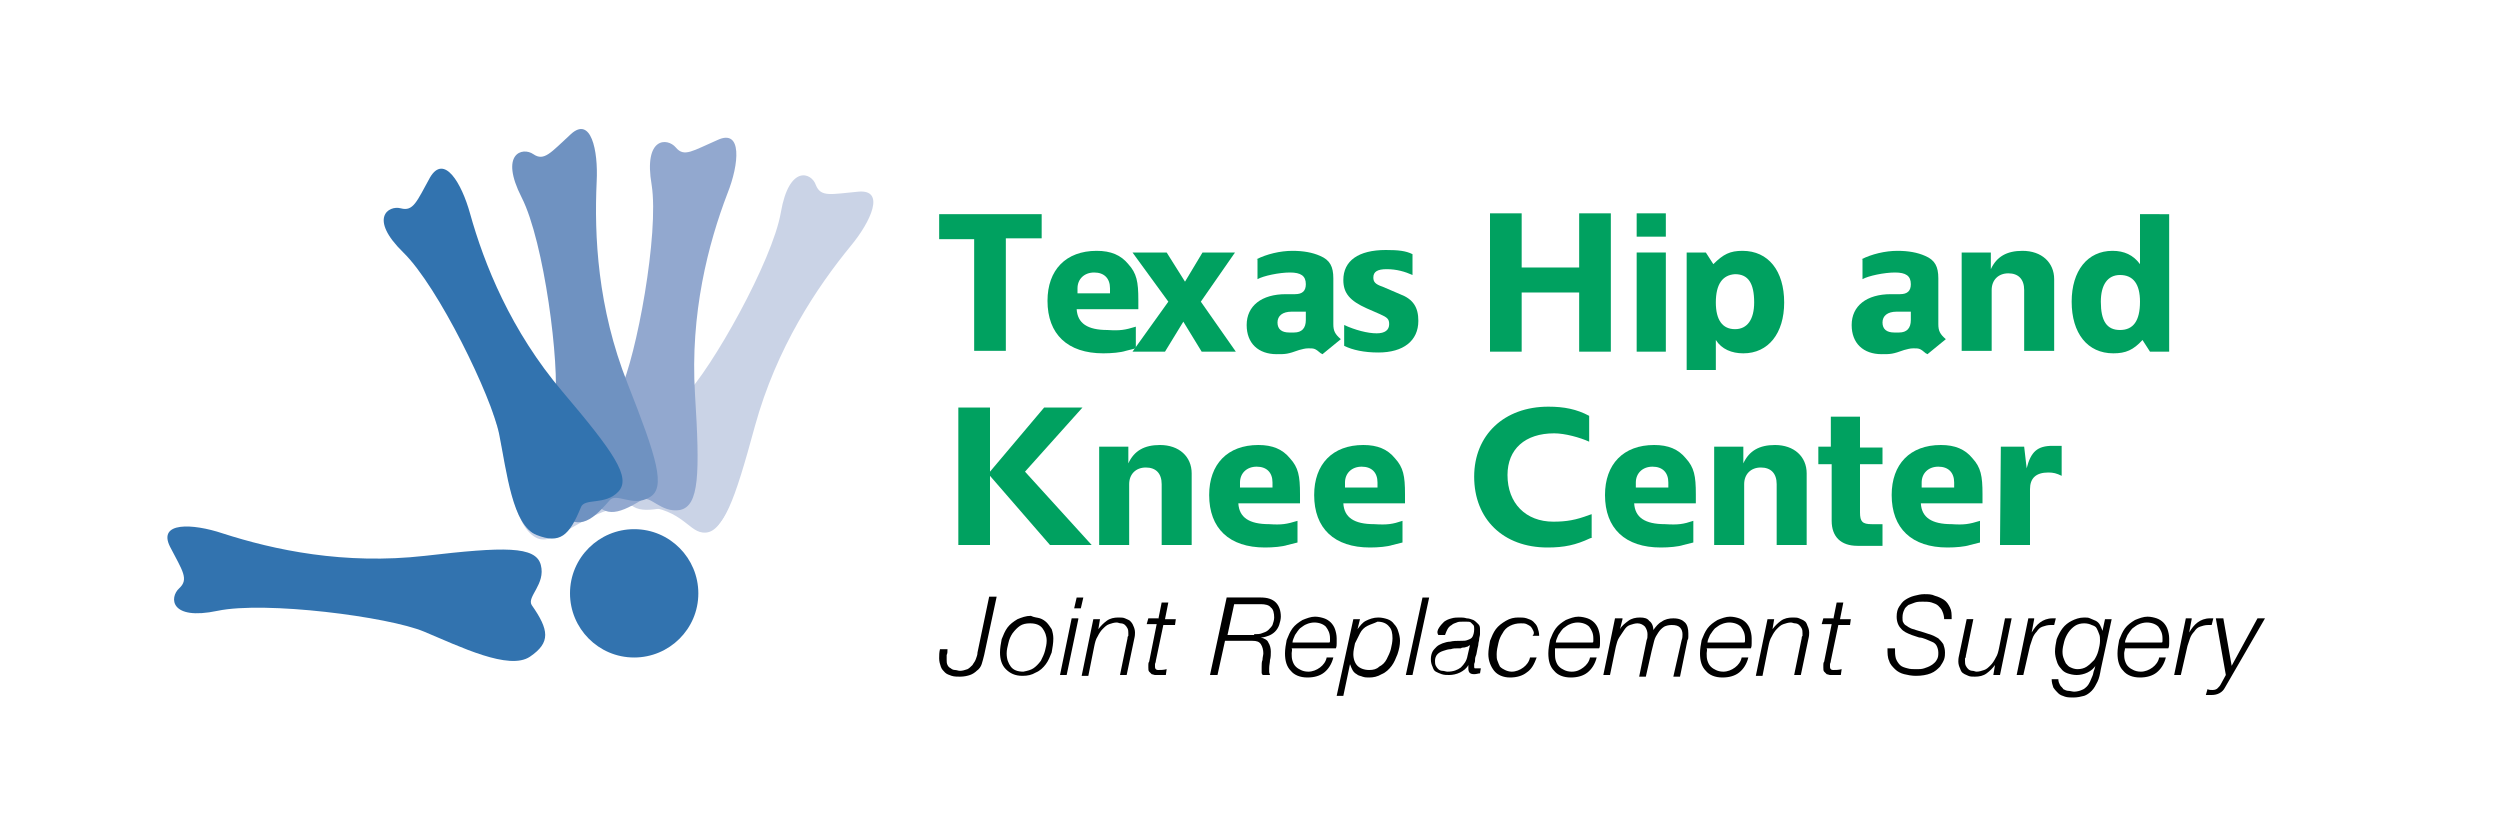 <?xml version="1.0" encoding="utf-8"?>
<!-- Generator: Adobe Illustrator 25.2.3, SVG Export Plug-In . SVG Version: 6.00 Build 0)  -->
<svg version="1.1" xmlns="http://www.w3.org/2000/svg" xmlns:xlink="http://www.w3.org/1999/xlink" x="0px" y="0px"
	 viewBox="0 0 300 100" style="enable-background:new 0 0 300 100;" xml:space="preserve">
<style type="text/css">
	.st0{display:none;}
	.st1{display:inline;fill:#3274AF;}
	.st2{fill:#3273AF;}
	.st3{fill:#00A160;}
	.st4{fill:#CAD3E6;}
	.st5{fill:#92A8CF;}
	.st6{fill:#6F92C1;}
</style>
<g id="Layer_1">
</g>
<g id="Layer_3" class="st0">
	<path class="st1" d="M92.1,27c-2.9,0.3-4,0.7-4.5-0.7c-0.5-1.3-2.9-2.2-3.7,2.9c-0.7,4.5-5.7,13.8-8.8,18.2
		c-0.3-8.2,1.6-15.2,3.5-20.3c1.2-3.1,1.6-6.9-1.1-5.7c-2.7,1.2-3.6,1.9-4.5,0.8c-0.9-1.1-3.4-1.2-2.6,4c0.7,4.5-1,14.9-2.7,20
		c-2.9-7.6-3.3-14.9-3-20.4c0.2-3.4-0.7-7-2.8-5.1c-2.2,2-2.8,2.9-4,2.2c-1.2-0.8-3.6-0.1-1.2,4.6c2.1,4,3.7,14.5,3.7,19.8
		C55.3,41,52.6,34.2,51.1,29c-0.9-3.2-2.8-6.5-4.3-3.9c-1.4,2.5-1.8,3.7-3.1,3.3c-1.4-0.4-3.5,1.1,0.3,4.7
		c3.7,3.7,9.6,15.6,10.3,19.6c0.8,4.1,1.5,9.9,4,10.9c2.1,0.9,5.4-3.4,10.3-3.4c4.9,0,5.7,2.7,7.3,2.9c2.1,0.3,3.2-2.9,5.4-11.2
		c2.2-8.4,6.4-14.8,10-19.2C93.5,30.1,95.1,26.7,92.1,27z"/>
</g>
<g id="Layer_2">
	<path class="st2" d="M76.1,63.5c-4.2,0-7.7,3.4-7.7,7.7c0,4.2,3.4,7.7,7.7,7.7c4.2,0,7.7-3.4,7.7-7.7C83.8,67,80.4,63.5,76.1,63.5"
		/>
	<path class="st2" d="M64.9,67.8c-0.6-2.3-4.4-2.2-13.9-1.1c-9.7,1.1-18.1-0.7-24.3-2.7c-3.6-1.2-7.8-1.4-6.3,1.6
		c1.5,2.9,2.3,3.9,1.1,5c-1.2,1.1-1.1,3.9,4.6,2.7c5.7-1.2,20.5,0.7,24.8,2.5c4.3,1.8,10.2,4.7,12.7,3c2.5-1.7,2.3-3.2,0.2-6.2
		C63.2,71.6,65.5,70.1,64.9,67.8"/>
	<g>
		<path class="st3" d="M125,25.6v3h-4.3v13.5h-3.8V28.7h-4.2v-3H125z"/>
		<path class="st3" d="M136.3,39.2v2.6l-1.2,0.3c-0.6,0.2-1.7,0.3-2.7,0.3c-4.3,0-6.7-2.3-6.7-6.3c0-3.7,2.2-6,5.9-6
			c1.7,0,2.9,0.5,3.8,1.6c1,1.1,1.2,2.1,1.2,4.3v1.1h-7.4c0.1,1.7,1.3,2.5,3.7,2.5C134.4,39.7,135,39.6,136.3,39.2z M129.2,35.2h4
			v-0.6c0-1.2-0.7-1.9-1.9-1.9c-1.2,0-2,0.8-2,1.9V35.2z"/>
	</g>
	<g>
		<path class="st3" d="M135.9,30.3h4.1l2.2,3.5l2.1-3.5h3.9l-4.1,5.9l4.2,6h-4.1l-2.2-3.6l-2.2,3.6h-3.9l4.3-6L135.9,30.3z"/>
		<path class="st3" d="M150.8,31.1c1.2-0.6,2.8-1,4.3-1c1.3,0,2.4,0.2,3.3,0.6c1.2,0.5,1.6,1.3,1.6,2.7v5.5c0,0.8,0.2,1.2,0.9,1.8
			l-2.2,1.8c-0.1,0-0.1-0.1-0.2-0.1c-0.7-0.6-0.8-0.6-1.5-0.6c-0.4,0-0.7,0.1-1.1,0.2c-1.4,0.5-1.6,0.5-2.7,0.5
			c-2.2,0-3.6-1.3-3.6-3.5c0-2.3,1.8-3.7,4.7-3.7h1.1c0.9,0,1.3-0.4,1.3-1.2c0-1-0.6-1.4-1.9-1.4c-1.3,0-3.2,0.4-3.9,0.8V31.1z
			 M156.7,37.4h-1.7c-1.1,0-1.7,0.5-1.7,1.3c0,0.8,0.5,1.2,1.4,1.2h0.6c0.9,0,1.4-0.5,1.4-1.5V37.4z"/>
	</g>
	<g>
		<path class="st3" d="M161.3,39c1.3,0.6,2.8,1,3.9,1c1,0,1.5-0.4,1.5-1.1c0-0.6-0.2-0.8-1.1-1.2L164,37c-2-0.9-2.8-1.8-2.8-3.4
			c0-2.3,1.8-3.6,5.1-3.6c1.5,0,2.4,0.1,3.2,0.5v2.5c-0.9-0.4-1.9-0.7-3.1-0.7c-1.1,0-1.6,0.3-1.6,1c0,0.5,0.2,0.8,1.1,1.1l2.1,0.9
			c1.6,0.6,2.2,1.6,2.2,3.2c0,2.4-1.8,3.8-4.8,3.8c-1.7,0-3.1-0.3-4.1-0.8V39z"/>
		<path class="st3" d="M178.8,25.6h3.8v6.5h6.9v-6.5h3.8v16.6h-3.8v-7.1h-6.9v7.1h-3.8V25.6z"/>
		<path class="st3" d="M196.4,25.6h3.5v2.8h-3.5V25.6z M196.4,30.3h3.5v11.9h-3.5V30.3z"/>
		<path class="st3" d="M202.4,44.4V30.3h2.3l0.9,1.4c1.2-1.2,2-1.6,3.5-1.6c3.1,0,5,2.4,5,6.2c0,3.7-1.9,6.1-4.9,6.1
			c-1.4,0-2.6-0.5-3.3-1.6v3.6H202.4z M205.9,36.3c0,2.1,0.8,3.2,2.3,3.2c1.5,0,2.3-1.2,2.3-3.2c0-2.3-0.7-3.4-2.3-3.4
			C206.7,33,205.9,34.1,205.9,36.3z"/>
		<path class="st3" d="M223.4,31.1c1.2-0.6,2.8-1,4.3-1c1.3,0,2.4,0.2,3.3,0.6c1.2,0.5,1.6,1.3,1.6,2.7v5.5c0,0.8,0.2,1.2,0.9,1.8
			l-2.2,1.8c-0.1,0-0.1-0.1-0.2-0.1c-0.7-0.6-0.8-0.6-1.5-0.6c-0.4,0-0.7,0.1-1.1,0.2c-1.4,0.5-1.6,0.5-2.7,0.5
			c-2.2,0-3.6-1.3-3.6-3.5c0-2.3,1.8-3.7,4.7-3.7h1.1c0.9,0,1.3-0.4,1.3-1.2c0-1-0.6-1.4-1.9-1.4c-1.3,0-3.2,0.4-3.9,0.8V31.1z
			 M229.3,37.4h-1.7c-1.1,0-1.7,0.5-1.7,1.3c0,0.8,0.5,1.2,1.4,1.2h0.6c0.9,0,1.4-0.5,1.4-1.5V37.4z"/>
		<path class="st3" d="M235.4,30.3h3.5v2c0.7-1.5,1.9-2.2,3.8-2.2c2.3,0,3.8,1.4,3.8,3.4v8.6h-3.6v-7.3c0-1.3-0.7-2-1.9-2
			c-1.2,0-2,0.8-2,2v7.3h-3.6V30.3z"/>
		<path class="st3" d="M260.3,25.6v16.6H258l-0.9-1.4c-1.1,1.2-2,1.6-3.5,1.6c-3.1,0-5-2.4-5-6.2c0-3.7,1.9-6.1,4.9-6.1
			c1.4,0,2.5,0.5,3.3,1.6v-6H260.3z M256.8,36.2c0-2.1-0.8-3.2-2.4-3.2c-1.5,0-2.3,1.2-2.3,3.2c0,2.3,0.7,3.4,2.3,3.4
			C256,39.6,256.8,38.5,256.8,36.2z"/>
	</g>
	<g>
		<path class="st3" d="M115,48.9h3.8v7.7l6.5-7.7h4.6l-6.9,7.7l8,8.8h-5l-7.2-8.3v8.3H115V48.9z"/>
		<path class="st3" d="M131.9,53.6h3.5v2c0.7-1.5,1.9-2.2,3.8-2.2c2.3,0,3.8,1.4,3.8,3.4v8.6h-3.6v-7.3c0-1.3-0.7-2-1.9-2
			c-1.2,0-2,0.8-2,2v7.3h-3.6V53.6z"/>
		<path class="st3" d="M155.7,62.5v2.6l-1.2,0.3c-0.6,0.2-1.7,0.3-2.7,0.3c-4.3,0-6.7-2.3-6.7-6.3c0-3.7,2.2-6,5.9-6
			c1.7,0,2.9,0.5,3.8,1.6c1,1.1,1.2,2.1,1.2,4.3v1.1h-7.4c0.1,1.7,1.3,2.5,3.7,2.5C153.8,63,154.4,62.9,155.7,62.5z M148.7,58.5h4
			v-0.6c0-1.2-0.7-1.9-1.9-1.9c-1.2,0-2,0.8-2,1.9V58.5z"/>
		<path class="st3" d="M168.3,62.5v2.6l-1.2,0.3c-0.6,0.2-1.7,0.3-2.7,0.3c-4.3,0-6.7-2.3-6.7-6.3c0-3.7,2.2-6,5.9-6
			c1.7,0,2.9,0.5,3.8,1.6c1,1.1,1.2,2.1,1.2,4.3v1.1h-7.4c0.1,1.7,1.3,2.5,3.7,2.5C166.5,63,167.1,62.9,168.3,62.5z M161.3,58.5h4
			v-0.6c0-1.2-0.7-1.9-1.9-1.9c-1.2,0-2,0.8-2,1.9V58.5z"/>
		<path class="st3" d="M191.1,64.5l-0.3,0.1c-1.7,0.8-3.1,1.1-5.1,1.1c-5.3,0-8.8-3.4-8.8-8.5c0-5,3.6-8.4,8.9-8.4
			c1.9,0,3.4,0.3,4.9,1.1v3.1c-1.1-0.5-2.9-1-4.2-1c-3.5,0-5.6,1.9-5.6,5c0,3.4,2.2,5.6,5.5,5.6c1.6,0,2.7-0.2,4.3-0.8l0.3-0.1V64.5
			z"/>
		<path class="st3" d="M203.2,62.5v2.6l-1.2,0.3c-0.6,0.2-1.7,0.3-2.7,0.3c-4.3,0-6.7-2.3-6.7-6.3c0-3.7,2.2-6,5.9-6
			c1.7,0,2.9,0.5,3.8,1.6c1,1.1,1.2,2.1,1.2,4.3v1.1h-7.4c0.1,1.7,1.3,2.5,3.7,2.5C201.4,63,202,62.9,203.2,62.5z M196.2,58.5h4
			v-0.6c0-1.2-0.7-1.9-1.9-1.9c-1.2,0-2,0.8-2,1.9V58.5z"/>
		<path class="st3" d="M205.7,53.6h3.5v2c0.7-1.5,1.9-2.2,3.8-2.2c2.3,0,3.8,1.4,3.8,3.4v8.6h-3.6v-7.3c0-1.3-0.7-2-1.9-2
			c-1.2,0-2,0.8-2,2v7.3h-3.6V53.6z"/>
		<path class="st3" d="M218.1,53.6h1.6V50h3.5v3.7h2.7v2h-2.7v5.8c0,1.1,0.3,1.4,1.4,1.4h1.3v2.6h-3c-2,0-3.1-1.1-3.1-3v-6.8h-1.6
			V53.6z"/>
		<path class="st3" d="M237.6,62.5v2.6l-1.2,0.3c-0.6,0.2-1.7,0.3-2.7,0.3c-4.3,0-6.7-2.3-6.7-6.3c0-3.7,2.2-6,5.9-6
			c1.7,0,2.9,0.5,3.8,1.6c1,1.1,1.2,2.1,1.2,4.3v1.1h-7.4c0.1,1.7,1.3,2.5,3.7,2.5C235.7,63,236.3,62.9,237.6,62.5z M230.5,58.5h4
			v-0.6c0-1.2-0.7-1.9-1.9-1.9c-1.2,0-2,0.8-2,1.9V58.5z"/>
		<path class="st3" d="M240.1,53.6h2.8l0.3,2.6c0.5-2,1.3-2.7,3.1-2.7h1.1v3.6c-0.6-0.3-1-0.4-1.6-0.4c-1.5,0-2.2,0.7-2.2,2v6.7H240
			L240.1,53.6z"/>
	</g>
	<path class="st4" d="M59.2,49.7c0.4,1,0.6,1.9,0.8,2.6c0.9,4.6,1.7,11.1,4.5,12.3c2.4,1,6.1-3.9,11.6-3.9c5.5,0,6.4,3,8.2,3.2
		c2.3,0.3,3.6-3.3,6-12.6c0.2-0.6,0.3-1.1,0.5-1.7H59.2z"/>
	<path class="st4" d="M84.5,63.6c2.3,0.3,3.6-3.3,6.1-12.5c2.6-9.4,7.4-16.6,11.5-21.6c2.4-2.9,4.2-6.8,0.9-6.5
		c-3.3,0.3-4.5,0.7-5.1-0.8c-0.5-1.5-3.2-2.5-4.2,3.3c-1,5.8-8.3,18.8-11.6,22.1c-3.3,3.3-8.2,7.7-7.5,10.7c0.7,3,2.1,3.3,5.7,2.5
		C81.6,60.7,82.1,63.3,84.5,63.6"/>
	<path class="st5" d="M81.6,61.2c2.3-0.5,2.4-4.3,1.8-13.9c-0.6-9.7,1.6-18.1,3.9-24.1c1.4-3.5,1.8-7.8-1.2-6.4c-3,1.3-4,2.1-5,0.9
		c-1-1.2-3.9-1.3-2.9,4.5c0.9,5.8-1.8,20.5-3.8,24.7c-2,4.2-5.2,10-3.6,12.6c1.6,2.6,3.1,2.4,6.2,0.5C78,59.3,79.3,61.6,81.6,61.2"
		/>
	<path class="st6" d="M77.9,59.7c2.1-1.1,0.9-4.8-2.6-13.7c-3.6-9.1-4-17.7-3.7-24.2c0.2-3.8-0.7-7.9-3.1-5.7
		c-2.4,2.2-3.2,3.3-4.5,2.4c-1.3-0.9-4.1-0.1-1.4,5.2c2.7,5.3,4.6,20.1,4,24.7c-0.6,4.6-1.9,11.1,0.4,13.1c2.3,2,3.7,1.4,6.1-1.4
		C73.9,59,75.9,60.9,77.9,59.7"/>
	<path class="st2" d="M74.2,59c1.6-1.7-0.6-4.8-6.7-12c-6.2-7.3-9.4-15.3-11.1-21.4c-1-3.6-3.1-7.2-4.8-4.3c-1.6,2.9-2,4.1-3.5,3.7
		c-1.5-0.4-3.9,1.2,0.3,5.3c4.2,4.1,10.6,17.3,11.5,21.8c0.9,4.5,1.6,11,4.5,12.1c2.8,1.1,3.9,0.1,5.3-3.3
		C70.1,59.7,72.6,60.7,74.2,59"/>
	<g>
		<path d="M113.6,78.6c0,0.2,0,0.4,0,0.6c0,0.2,0,0.4,0.1,0.6c0.1,0.2,0.2,0.3,0.4,0.4c0.1,0.1,0.3,0.2,0.5,0.2
			c0.2,0,0.4,0.1,0.6,0.1c0.3,0,0.6-0.1,0.9-0.2c0.2-0.1,0.4-0.3,0.6-0.5c0.1-0.2,0.3-0.4,0.4-0.7c0.1-0.3,0.2-0.5,0.2-0.8l1.4-6.7
			h0.9l-1.5,7c-0.1,0.4-0.2,0.8-0.3,1.1c-0.1,0.3-0.3,0.6-0.6,0.8c-0.2,0.2-0.5,0.4-0.8,0.5c-0.3,0.1-0.7,0.2-1.2,0.2
			c-0.3,0-0.7,0-1-0.1c-0.3-0.1-0.6-0.2-0.8-0.4c-0.2-0.2-0.4-0.4-0.5-0.7c-0.1-0.3-0.2-0.6-0.2-1c0-0.4,0-0.7,0.1-1.1h0.9
			C113.7,78.2,113.7,78.4,113.6,78.6z"/>
		<path d="M124.8,74.2c0.3,0.1,0.6,0.3,0.8,0.5c0.2,0.2,0.4,0.5,0.6,0.8c0.1,0.3,0.2,0.7,0.2,1.1c0,0.6-0.1,1.1-0.2,1.7
			c-0.2,0.5-0.4,1-0.7,1.4c-0.3,0.4-0.7,0.8-1.2,1c-0.5,0.3-1,0.4-1.6,0.4c-0.9,0-1.5-0.3-2-0.8c-0.5-0.5-0.7-1.2-0.7-2
			c0-0.5,0.1-1.1,0.2-1.6c0.2-0.5,0.4-1,0.7-1.4c0.3-0.4,0.7-0.7,1.2-1c0.5-0.2,1-0.4,1.6-0.4C124.1,74.1,124.5,74.1,124.8,74.2z
			 M124,80.2c0.3-0.2,0.6-0.5,0.9-0.9c0.2-0.4,0.4-0.8,0.5-1.2c0.1-0.4,0.2-0.8,0.2-1.2c0-0.6-0.2-1.1-0.5-1.5
			c-0.3-0.4-0.8-0.6-1.5-0.6c-0.5,0-0.9,0.1-1.2,0.3c-0.3,0.2-0.6,0.5-0.9,0.9c-0.2,0.3-0.4,0.7-0.5,1.2c-0.1,0.4-0.2,0.8-0.2,1.2
			c0,0.7,0.2,1.2,0.5,1.6c0.3,0.4,0.8,0.6,1.5,0.6C123.3,80.5,123.7,80.4,124,80.2z"/>
		<path d="M129.4,74.3L128,81h-0.8l1.4-6.8H129.4z M130,71.7l-0.3,1.3h-0.8l0.3-1.3H130z"/>
		<path d="M132,74.3l-0.2,1.2h0c0.3-0.4,0.6-0.7,1-1c0.4-0.3,0.9-0.4,1.4-0.4c0.3,0,0.6,0,0.8,0.1c0.2,0.1,0.5,0.2,0.6,0.3
			s0.3,0.3,0.4,0.6c0.1,0.2,0.2,0.5,0.2,0.8c0,0.2,0,0.4-0.1,0.8l-0.9,4.3h-0.8l0.9-4.4c0-0.1,0-0.2,0.1-0.3c0-0.1,0-0.2,0-0.3
			c0-0.2,0-0.4-0.1-0.6c-0.1-0.2-0.2-0.3-0.3-0.4c-0.1-0.1-0.3-0.2-0.5-0.2c-0.2,0-0.3-0.1-0.5-0.1c-0.3,0-0.6,0.1-0.9,0.2
			c-0.3,0.1-0.5,0.3-0.8,0.6c-0.2,0.2-0.4,0.5-0.6,0.9c-0.2,0.3-0.3,0.7-0.4,1.2l-0.7,3.5h-0.8l1.4-6.8H132z"/>
		<path d="M139,74.3l0.4-2h0.8l-0.4,2h1.3l-0.1,0.7h-1.4l-0.9,4.3c0,0.2-0.1,0.3-0.1,0.4c0,0.1,0,0.2,0,0.3c0,0.1,0,0.2,0.1,0.3
			c0.1,0.1,0.2,0.1,0.3,0.1c0.3,0,0.6,0,1-0.1l-0.1,0.7c-0.1,0-0.3,0-0.4,0c-0.1,0-0.3,0-0.4,0c-0.2,0-0.3,0-0.5,0
			c-0.1,0-0.3-0.1-0.4-0.1c-0.1-0.1-0.2-0.2-0.3-0.3c-0.1-0.1-0.1-0.3-0.1-0.5c0-0.1,0-0.2,0-0.3c0-0.1,0-0.3,0.1-0.4l0.9-4.5h-1.2
			l0.2-0.7H139z"/>
		<path d="M151.3,71.7c0.8,0,1.4,0.2,1.8,0.6c0.4,0.4,0.6,1,0.6,1.7c0,0.3-0.1,0.7-0.2,1c-0.1,0.3-0.3,0.6-0.5,0.8
			c-0.2,0.2-0.5,0.4-0.8,0.5c-0.3,0.1-0.6,0.2-0.9,0.2v0c0.4,0.1,0.8,0.3,0.9,0.6c0.2,0.3,0.3,0.7,0.3,1.1c0,0.3,0,0.7-0.1,1
			c0,0.3-0.1,0.6-0.1,1c0,0.1,0,0.3,0,0.4c0,0.2,0.1,0.3,0.1,0.4h-0.9c0,0,0-0.1-0.1-0.2c0-0.1,0-0.2,0-0.3c0-0.1,0-0.2,0-0.3
			c0-0.1,0-0.2,0-0.2c0-0.3,0-0.6,0.1-0.8c0-0.3,0.1-0.6,0.1-0.8c0-0.4-0.1-0.8-0.3-1.1c-0.2-0.3-0.5-0.4-1-0.4h-3.3l-0.9,4.1h-0.9
			l2-9.3H151.3z M150.5,76.1c0.3,0,0.7,0,0.9-0.1c0.3-0.1,0.6-0.2,0.8-0.4c0.2-0.2,0.4-0.4,0.5-0.6c0.1-0.3,0.2-0.6,0.2-0.9
			c0-0.5-0.1-1-0.4-1.2c-0.2-0.3-0.7-0.4-1.2-0.4h-3.2l-0.8,3.7H150.5z"/>
		<path d="M155,78.4c0,0.3,0,0.6,0.1,0.9c0.1,0.3,0.2,0.5,0.4,0.7c0.2,0.2,0.4,0.3,0.6,0.4c0.2,0.1,0.5,0.2,0.9,0.2
			c0.5,0,1-0.2,1.4-0.5c0.4-0.3,0.7-0.7,0.8-1.2h0.8c-0.2,0.8-0.6,1.4-1.1,1.8c-0.5,0.4-1.2,0.6-2,0.6c-0.9,0-1.6-0.3-2-0.8
			c-0.5-0.5-0.7-1.2-0.7-2.1c0-0.5,0.1-1.1,0.2-1.6c0.2-0.5,0.4-1,0.7-1.4c0.3-0.4,0.7-0.7,1.2-1c0.5-0.2,1-0.4,1.5-0.4
			c0.4,0,0.8,0.1,1.1,0.2c0.3,0.1,0.6,0.3,0.8,0.5c0.2,0.2,0.4,0.5,0.5,0.8c0.1,0.3,0.2,0.7,0.2,1.1c0,0.2,0,0.4,0,0.6
			c0,0.2,0,0.4-0.1,0.6h-5.3C155.1,78,155,78.2,155,78.4z M159.6,76.9c0-0.1,0-0.2,0-0.3c0-0.6-0.2-1-0.5-1.4
			c-0.3-0.3-0.8-0.5-1.4-0.5c-0.3,0-0.7,0.1-0.9,0.2c-0.3,0.1-0.5,0.3-0.8,0.5c-0.2,0.2-0.4,0.5-0.6,0.8c-0.1,0.3-0.3,0.6-0.3,0.9
			h4.4C159.6,77.1,159.6,77,159.6,76.9z"/>
		<path d="M163.2,74.3l-0.3,1.2h0c0.3-0.4,0.6-0.8,1-1c0.4-0.2,0.9-0.4,1.5-0.4c0.4,0,0.8,0.1,1.1,0.2c0.3,0.1,0.6,0.3,0.8,0.6
			c0.2,0.2,0.4,0.5,0.5,0.9c0.1,0.3,0.2,0.7,0.2,1.1c0,0.5-0.1,1-0.3,1.6c-0.2,0.5-0.4,1-0.7,1.4c-0.3,0.4-0.7,0.8-1.2,1
			c-0.5,0.3-1,0.4-1.5,0.4c-0.3,0-0.5,0-0.8-0.1c-0.2-0.1-0.5-0.1-0.7-0.3c-0.2-0.1-0.4-0.3-0.5-0.5c-0.1-0.2-0.2-0.4-0.3-0.7h0
			l-0.8,3.8h-0.8l2-9.2H163.2z M164.1,75.1c-0.4,0.2-0.7,0.5-0.9,0.9c-0.2,0.4-0.4,0.8-0.6,1.2c-0.1,0.5-0.2,0.9-0.2,1.3
			c0,0.6,0.2,1.1,0.5,1.4c0.3,0.3,0.8,0.5,1.4,0.5c0.5,0,0.9-0.1,1.2-0.4c0.4-0.2,0.7-0.5,0.9-0.9c0.2-0.4,0.4-0.8,0.5-1.2
			c0.1-0.4,0.2-0.9,0.2-1.3c0-0.6-0.1-1.1-0.4-1.4c-0.3-0.4-0.8-0.6-1.4-0.6C164.9,74.8,164.5,74.9,164.1,75.1z"/>
		<path d="M171.5,71.7l-2,9.3h-0.8l2-9.3H171.5z"/>
		<path d="M172.7,75.3c0.2-0.3,0.4-0.5,0.6-0.7c0.3-0.2,0.5-0.3,0.9-0.4c0.3-0.1,0.7-0.1,1-0.1c0.2,0,0.5,0,0.8,0.1
			c0.3,0,0.5,0.1,0.8,0.2c0.2,0.1,0.4,0.3,0.6,0.5c0.2,0.2,0.2,0.4,0.2,0.7c0,0.2,0,0.3,0,0.5c0,0.2-0.1,0.4-0.1,0.6
			c0,0.2-0.1,0.4-0.1,0.6c0,0.2-0.1,0.4-0.1,0.5c-0.1,0.4-0.1,0.7-0.2,0.9c-0.1,0.2-0.1,0.5-0.1,0.6c0,0.2-0.1,0.3-0.1,0.4
			c0,0.1,0,0.2,0,0.3c0,0.1,0,0.2,0.1,0.2c0.1,0,0.2,0,0.3,0c0.1,0,0.1,0,0.2,0c0,0,0.1,0,0.2,0l-0.1,0.6c-0.2,0-0.4,0.1-0.7,0.1
			c-0.5,0-0.7-0.2-0.7-0.7c0-0.1,0-0.1,0-0.2s0-0.1,0-0.2l0,0c-0.2,0.4-0.6,0.7-1,0.9c-0.4,0.2-0.9,0.3-1.3,0.3
			c-0.3,0-0.6,0-0.9-0.1c-0.3-0.1-0.5-0.2-0.7-0.3c-0.2-0.1-0.3-0.3-0.4-0.6c-0.1-0.2-0.2-0.5-0.2-0.9c0-0.4,0.1-0.7,0.2-0.9
			c0.1-0.2,0.3-0.4,0.5-0.6c0.2-0.2,0.5-0.3,0.7-0.4c0.3-0.1,0.6-0.2,0.9-0.2c0.4-0.1,0.8-0.1,1.2-0.1c0.4,0,0.7,0,0.9-0.1
			c0.3-0.1,0.5-0.2,0.6-0.4c0.1-0.2,0.2-0.5,0.2-0.9c0-0.2,0-0.4-0.1-0.5c-0.1-0.1-0.2-0.2-0.3-0.3c-0.1-0.1-0.3-0.1-0.5-0.1
			c-0.2,0-0.3,0-0.5,0c-0.3,0-0.5,0-0.7,0.1c-0.2,0.1-0.4,0.1-0.6,0.3c-0.2,0.1-0.4,0.3-0.5,0.5c-0.1,0.2-0.2,0.4-0.3,0.7h-0.8
			C172.4,75.9,172.5,75.6,172.7,75.3z M176.4,77.4c-0.1,0.1-0.2,0.1-0.3,0.2c-0.1,0-0.3,0.1-0.4,0.1c-0.1,0-0.3,0-0.4,0.1
			c-0.1,0-0.3,0-0.4,0c-0.3,0-0.5,0-0.8,0.1c-0.3,0-0.6,0.1-0.9,0.2c-0.3,0.1-0.5,0.2-0.7,0.4c-0.2,0.2-0.3,0.5-0.3,0.8
			c0,0.2,0,0.4,0.1,0.6c0.1,0.2,0.2,0.3,0.3,0.4c0.1,0.1,0.3,0.2,0.5,0.2c0.2,0,0.4,0.1,0.6,0.1c0.7,0,1.2-0.2,1.6-0.5
			c0.4-0.4,0.7-0.8,0.8-1.4L176.4,77.4L176.4,77.4z"/>
		<path d="M184,75.7c-0.1-0.2-0.2-0.4-0.3-0.5c-0.1-0.1-0.3-0.2-0.5-0.3c-0.2-0.1-0.4-0.1-0.7-0.1c-0.5,0-0.9,0.1-1.3,0.3
			c-0.4,0.2-0.7,0.5-0.9,0.9c-0.2,0.3-0.4,0.7-0.5,1.2c-0.1,0.4-0.2,0.9-0.2,1.3c0,0.3,0,0.6,0.1,0.8c0.1,0.3,0.2,0.5,0.3,0.7
			c0.2,0.2,0.4,0.3,0.6,0.4c0.2,0.1,0.5,0.2,0.8,0.2c0.5,0,1-0.2,1.4-0.5c0.4-0.3,0.7-0.7,0.8-1.2h0.8c-0.3,0.8-0.6,1.4-1.2,1.8
			c-0.5,0.4-1.2,0.6-2,0.6c-0.8,0-1.5-0.3-1.9-0.8c-0.4-0.5-0.7-1.2-0.7-2c0-0.5,0.1-1,0.2-1.6c0.2-0.5,0.4-1,0.7-1.4
			c0.3-0.4,0.7-0.7,1.2-1c0.5-0.3,1-0.4,1.5-0.4c0.4,0,0.7,0,1,0.1c0.3,0.1,0.6,0.2,0.8,0.4c0.2,0.2,0.4,0.4,0.5,0.7
			c0.1,0.3,0.2,0.6,0.2,1h-0.8C184.1,76.1,184.1,75.9,184,75.7z"/>
		<path d="M186.6,78.4c0,0.3,0,0.6,0.1,0.9c0.1,0.3,0.2,0.5,0.4,0.7c0.2,0.2,0.4,0.3,0.6,0.4c0.2,0.1,0.5,0.2,0.9,0.2
			c0.6,0,1-0.2,1.4-0.5c0.4-0.3,0.7-0.7,0.8-1.2h0.8c-0.2,0.8-0.6,1.4-1.1,1.8c-0.5,0.4-1.2,0.6-2,0.6c-0.9,0-1.6-0.3-2-0.8
			c-0.5-0.5-0.7-1.2-0.7-2.1c0-0.5,0.1-1.1,0.2-1.6c0.2-0.5,0.4-1,0.7-1.4c0.3-0.4,0.7-0.7,1.2-1c0.5-0.2,1-0.4,1.5-0.4
			c0.4,0,0.8,0.1,1.1,0.2c0.3,0.1,0.6,0.3,0.8,0.5c0.2,0.2,0.4,0.5,0.5,0.8c0.1,0.3,0.2,0.7,0.2,1.1c0,0.2,0,0.4,0,0.6
			c0,0.2,0,0.4-0.1,0.6h-5.3C186.6,78,186.6,78.2,186.6,78.4z M191.2,76.9c0-0.1,0-0.2,0-0.3c0-0.6-0.2-1-0.5-1.4
			c-0.3-0.3-0.8-0.5-1.4-0.5c-0.3,0-0.7,0.1-0.9,0.2c-0.3,0.1-0.5,0.3-0.8,0.5c-0.2,0.2-0.4,0.5-0.6,0.8c-0.1,0.3-0.3,0.6-0.3,0.9
			h4.4C191.2,77.1,191.2,77,191.2,76.9z"/>
		<path d="M194.7,74.3l-0.3,1.2l0,0c0.2-0.4,0.6-0.7,1-1c0.4-0.3,0.9-0.4,1.4-0.4c0.5,0,0.9,0.1,1.1,0.4c0.3,0.2,0.5,0.6,0.5,1.1h0
			c0.3-0.4,0.6-0.8,1-1c0.4-0.3,0.9-0.4,1.4-0.4c0.7,0,1.1,0.2,1.4,0.5c0.3,0.3,0.4,0.8,0.4,1.3c0,0.1,0,0.2,0,0.4
			c0,0.1,0,0.3-0.1,0.4l-0.9,4.4h-0.8l1-4.4c0.1-0.2,0.1-0.5,0.1-0.7c0-0.3-0.1-0.6-0.3-0.8c-0.2-0.2-0.5-0.3-1-0.3
			c-0.4,0-0.7,0.1-0.9,0.2c-0.3,0.2-0.5,0.4-0.7,0.7c-0.2,0.3-0.4,0.6-0.5,1c-0.1,0.4-0.2,0.8-0.3,1.2l-0.7,3.1h-0.8l0.9-4.4
			c0.1-0.2,0.1-0.4,0.1-0.7c0-0.3-0.1-0.6-0.3-0.9c-0.2-0.2-0.5-0.4-0.9-0.4c-0.3,0-0.6,0.1-0.9,0.2c-0.3,0.1-0.5,0.3-0.7,0.6
			c-0.2,0.3-0.4,0.6-0.6,0.9c-0.2,0.3-0.3,0.7-0.4,1.1l-0.7,3.4h-0.8l1.4-6.8H194.7z"/>
		<path d="M204.8,78.4c0,0.3,0,0.6,0.1,0.9c0.1,0.3,0.2,0.5,0.4,0.7c0.2,0.2,0.4,0.3,0.6,0.4c0.2,0.1,0.5,0.2,0.9,0.2
			c0.5,0,1-0.2,1.4-0.5c0.4-0.3,0.7-0.7,0.8-1.2h0.8c-0.2,0.8-0.6,1.4-1.1,1.8c-0.5,0.4-1.2,0.6-2,0.6c-0.9,0-1.6-0.3-2-0.8
			c-0.5-0.5-0.7-1.2-0.7-2.1c0-0.5,0.1-1.1,0.2-1.6c0.2-0.5,0.4-1,0.7-1.4c0.3-0.4,0.7-0.7,1.2-1c0.5-0.2,1-0.4,1.5-0.4
			c0.4,0,0.8,0.1,1.1,0.2c0.3,0.1,0.6,0.3,0.8,0.5c0.2,0.2,0.4,0.5,0.5,0.8c0.1,0.3,0.2,0.7,0.2,1.1c0,0.2,0,0.4,0,0.6
			c0,0.2,0,0.4-0.1,0.6h-5.3C204.9,78,204.8,78.2,204.8,78.4z M209.4,76.9c0-0.1,0-0.2,0-0.3c0-0.6-0.2-1-0.5-1.4
			c-0.3-0.3-0.8-0.5-1.4-0.5c-0.3,0-0.7,0.1-0.9,0.2c-0.3,0.1-0.5,0.3-0.8,0.5c-0.2,0.2-0.4,0.5-0.6,0.8c-0.1,0.3-0.3,0.6-0.3,0.9
			h4.4C209.4,77.1,209.4,77,209.4,76.9z"/>
		<path d="M212.9,74.3l-0.2,1.2h0c0.3-0.4,0.6-0.7,1-1c0.4-0.3,0.9-0.4,1.4-0.4c0.3,0,0.6,0,0.8,0.1c0.2,0.1,0.5,0.2,0.6,0.3
			c0.2,0.1,0.3,0.3,0.4,0.6c0.1,0.2,0.2,0.5,0.2,0.8c0,0.2,0,0.4-0.1,0.8l-0.9,4.3h-0.8l0.9-4.4c0-0.1,0-0.2,0.1-0.3
			c0-0.1,0-0.2,0-0.3c0-0.2,0-0.4-0.1-0.6c-0.1-0.2-0.2-0.3-0.3-0.4c-0.1-0.1-0.3-0.2-0.5-0.2c-0.2,0-0.3-0.1-0.5-0.1
			c-0.3,0-0.6,0.1-0.9,0.2c-0.3,0.1-0.5,0.3-0.8,0.6c-0.2,0.2-0.4,0.5-0.6,0.9c-0.2,0.3-0.3,0.7-0.4,1.2l-0.7,3.5h-0.8l1.4-6.8
			H212.9z"/>
		<path d="M220,74.3l0.4-2h0.8l-0.4,2h1.3l-0.1,0.7h-1.4l-0.9,4.3c0,0.2-0.1,0.3-0.1,0.4c0,0.1,0,0.2,0,0.3c0,0.1,0,0.2,0.1,0.3
			c0.1,0.1,0.2,0.1,0.3,0.1c0.3,0,0.6,0,1-0.1l-0.1,0.7c-0.1,0-0.3,0-0.4,0c-0.1,0-0.3,0-0.4,0c-0.2,0-0.3,0-0.5,0
			c-0.1,0-0.3-0.1-0.4-0.1c-0.1-0.1-0.2-0.2-0.3-0.3c-0.1-0.1-0.1-0.3-0.1-0.5c0-0.1,0-0.2,0-0.3c0-0.1,0-0.3,0.1-0.4l0.9-4.5h-1.2
			l0.2-0.7H220z"/>
		<path d="M233.1,73.4c-0.1-0.3-0.3-0.5-0.5-0.7c-0.2-0.2-0.5-0.3-0.8-0.4c-0.3-0.1-0.7-0.1-1.1-0.1c-0.3,0-0.6,0-0.9,0.1
			c-0.3,0.1-0.5,0.2-0.8,0.3c-0.2,0.2-0.4,0.3-0.5,0.6c-0.1,0.2-0.2,0.5-0.2,0.9c0,0.2,0,0.5,0.1,0.6c0.1,0.2,0.2,0.3,0.4,0.4
			c0.1,0.1,0.3,0.2,0.5,0.3c0.2,0.1,0.4,0.1,0.6,0.2l1,0.3c0.3,0.1,0.6,0.2,0.9,0.3c0.3,0.1,0.6,0.3,0.8,0.4
			c0.2,0.2,0.4,0.4,0.6,0.7c0.1,0.3,0.2,0.6,0.2,1c0,0.2,0,0.5-0.1,0.8c-0.1,0.3-0.3,0.6-0.5,0.9c-0.3,0.3-0.6,0.6-1.1,0.8
			c-0.5,0.2-1.1,0.3-1.8,0.3c-0.5,0-1-0.1-1.4-0.2c-0.4-0.1-0.8-0.3-1.1-0.6c-0.3-0.3-0.6-0.6-0.7-1c-0.2-0.4-0.2-0.9-0.2-1.5h0.9
			c0,0.5,0,0.8,0.1,1.2c0.1,0.3,0.3,0.6,0.5,0.8c0.2,0.2,0.5,0.3,0.9,0.4c0.3,0.1,0.7,0.1,1.1,0.1c0.3,0,0.6,0,0.9-0.1
			c0.3-0.1,0.6-0.2,0.9-0.4c0.3-0.2,0.5-0.4,0.6-0.6c0.2-0.3,0.2-0.6,0.2-0.9c0-0.3-0.1-0.6-0.2-0.8c-0.1-0.2-0.3-0.4-0.6-0.5
			c-0.2-0.1-0.5-0.2-0.7-0.3c-0.3-0.1-0.5-0.2-0.8-0.2l-0.9-0.3c-0.5-0.2-1-0.4-1.3-0.8c-0.3-0.3-0.5-0.8-0.5-1.4
			c0-0.5,0.1-0.9,0.3-1.2c0.2-0.3,0.4-0.6,0.7-0.8c0.3-0.2,0.7-0.4,1.1-0.5c0.4-0.1,0.8-0.2,1.2-0.2c0.5,0,0.9,0,1.3,0.2
			c0.4,0.1,0.8,0.3,1.1,0.5c0.3,0.2,0.5,0.5,0.7,0.9c0.2,0.4,0.2,0.8,0.2,1.4h-0.9C233.3,74,233.2,73.6,233.1,73.4z"/>
		<path d="M239.2,81l0.2-1.2h0c-0.3,0.4-0.6,0.7-1,1c-0.4,0.3-0.9,0.4-1.4,0.4c-0.3,0-0.6,0-0.8-0.1c-0.2-0.1-0.5-0.2-0.6-0.3
			c-0.2-0.1-0.3-0.3-0.4-0.6c-0.1-0.2-0.2-0.5-0.2-0.8c0-0.2,0-0.4,0.1-0.8l0.9-4.3h0.8l-0.9,4.4c0,0.1,0,0.2-0.1,0.3
			c0,0.1,0,0.2,0,0.3c0,0.2,0,0.4,0.1,0.6c0.1,0.2,0.2,0.3,0.3,0.4c0.1,0.1,0.3,0.2,0.5,0.2c0.2,0,0.3,0.1,0.5,0.1
			c0.3,0,0.6-0.1,0.9-0.2c0.3-0.1,0.5-0.3,0.8-0.6c0.2-0.2,0.4-0.5,0.6-0.9c0.2-0.3,0.3-0.7,0.4-1.2l0.7-3.5h0.8L240,81H239.2z"/>
		<path d="M244.1,74.3l-0.3,1.6h0c0.3-0.5,0.6-0.9,1-1.2c0.4-0.3,0.9-0.5,1.5-0.5h0.2c0,0,0.1,0,0.1,0c0,0,0.1,0,0.1,0l-0.2,0.8
			c-0.1,0-0.2,0-0.2,0c-0.1,0-0.2,0-0.2,0c-0.4,0-0.7,0.1-1,0.2c-0.3,0.1-0.5,0.3-0.7,0.6c-0.2,0.2-0.4,0.5-0.5,0.8
			c-0.1,0.3-0.2,0.6-0.3,0.9l-0.8,3.5h-0.8l1.4-6.8H244.1z"/>
		<path d="M251.7,81.8c-0.2,0.4-0.4,0.8-0.7,1.1c-0.3,0.3-0.6,0.5-0.9,0.6c-0.4,0.1-0.8,0.2-1.3,0.2c-0.3,0-0.7,0-1-0.1
			c-0.3-0.1-0.6-0.2-0.8-0.4c-0.2-0.2-0.4-0.4-0.6-0.7c-0.1-0.3-0.2-0.6-0.2-1h0.8c0,0.3,0.1,0.5,0.2,0.7c0.1,0.2,0.3,0.3,0.4,0.5
			c0.2,0.1,0.4,0.2,0.6,0.2c0.2,0,0.5,0.1,0.7,0.1c0.3,0,0.7-0.1,0.9-0.2c0.3-0.1,0.5-0.3,0.6-0.4c0.2-0.2,0.3-0.4,0.4-0.6
			c0.1-0.2,0.2-0.5,0.3-0.7c0.1-0.2,0.1-0.5,0.2-0.7c0.1-0.2,0.1-0.5,0.2-0.6l0,0c-0.2,0.4-0.6,0.7-1,0.9c-0.4,0.2-0.9,0.3-1.3,0.3
			c-0.4,0-0.8-0.1-1.1-0.2c-0.3-0.1-0.6-0.3-0.8-0.6c-0.2-0.2-0.4-0.5-0.5-0.9c-0.1-0.3-0.2-0.7-0.2-1.1c0-0.5,0.1-1,0.2-1.5
			c0.2-0.5,0.4-0.9,0.7-1.3c0.3-0.4,0.7-0.7,1.1-0.9c0.4-0.2,0.9-0.4,1.5-0.4c0.3,0,0.5,0,0.7,0.1c0.2,0.1,0.5,0.2,0.7,0.3
			c0.2,0.1,0.4,0.3,0.5,0.5c0.1,0.2,0.2,0.4,0.3,0.7h0l0.3-1.4h0.8l-1.3,6C252,80.9,251.9,81.4,251.7,81.8z M247.6,78.9
			c0.1,0.3,0.2,0.5,0.3,0.7c0.2,0.2,0.3,0.4,0.6,0.5c0.2,0.1,0.5,0.2,0.8,0.2c0.4,0,0.8-0.1,1.1-0.3c0.3-0.2,0.6-0.5,0.9-0.8
			c0.2-0.3,0.4-0.7,0.5-1.1c0.1-0.4,0.2-0.8,0.2-1.2c0-0.3,0-0.6-0.1-0.8c-0.1-0.3-0.2-0.5-0.3-0.7c-0.1-0.2-0.3-0.3-0.6-0.4
			c-0.2-0.1-0.5-0.2-0.9-0.2c-0.4,0-0.8,0.1-1.1,0.3c-0.3,0.2-0.6,0.5-0.8,0.8c-0.2,0.3-0.4,0.7-0.5,1.1c-0.1,0.4-0.2,0.8-0.2,1.2
			C247.5,78.3,247.5,78.6,247.6,78.9z"/>
		<path d="M254.9,78.4c0,0.3,0,0.6,0.1,0.9c0.1,0.3,0.2,0.5,0.4,0.7c0.2,0.2,0.4,0.3,0.6,0.4c0.2,0.1,0.5,0.2,0.9,0.2
			c0.5,0,1-0.2,1.4-0.5c0.4-0.3,0.7-0.7,0.8-1.2h0.8c-0.2,0.8-0.6,1.4-1.1,1.8c-0.5,0.4-1.2,0.6-2,0.6c-0.9,0-1.6-0.3-2-0.8
			c-0.5-0.5-0.7-1.2-0.7-2.1c0-0.5,0.1-1.1,0.2-1.6c0.2-0.5,0.4-1,0.7-1.4c0.3-0.4,0.7-0.7,1.2-1c0.5-0.2,1-0.4,1.5-0.4
			c0.4,0,0.8,0.1,1.1,0.2c0.3,0.1,0.6,0.3,0.8,0.5c0.2,0.2,0.4,0.5,0.5,0.8c0.1,0.3,0.2,0.7,0.2,1.1c0,0.2,0,0.4,0,0.6
			c0,0.2,0,0.4-0.1,0.6H255C255,78,254.9,78.2,254.9,78.4z M259.5,76.9c0-0.1,0-0.2,0-0.3c0-0.6-0.2-1-0.5-1.4
			c-0.3-0.3-0.8-0.5-1.4-0.5c-0.3,0-0.7,0.1-0.9,0.2c-0.3,0.1-0.5,0.3-0.8,0.5c-0.2,0.2-0.4,0.5-0.6,0.8c-0.1,0.3-0.3,0.6-0.3,0.9
			h4.4C259.5,77.1,259.5,77,259.5,76.9z"/>
		<path d="M263,74.3l-0.3,1.6h0c0.3-0.5,0.6-0.9,1-1.2c0.4-0.3,0.9-0.5,1.5-0.5h0.2c0,0,0.1,0,0.1,0c0,0,0.1,0,0.1,0l-0.2,0.8
			c-0.1,0-0.2,0-0.2,0c-0.1,0-0.2,0-0.2,0c-0.4,0-0.7,0.1-1,0.2c-0.3,0.1-0.5,0.3-0.7,0.6c-0.2,0.2-0.4,0.5-0.5,0.8
			c-0.1,0.3-0.2,0.6-0.3,0.9l-0.8,3.5h-0.8l1.4-6.8H263z"/>
		<path d="M265.5,82.8c0.3,0,0.5-0.1,0.6-0.2c0.2-0.2,0.3-0.3,0.4-0.5l0.6-1.1l-1.2-6.8h0.9l1,5.7h0l3.1-5.7h0.9l-4.8,8.3
			c-0.3,0.6-0.9,0.9-1.6,0.9c-0.1,0-0.2,0-0.3,0c-0.1,0-0.2,0-0.4,0l0.2-0.7C265.1,82.8,265.3,82.8,265.5,82.8z"/>
	</g>
</g>
</svg>
